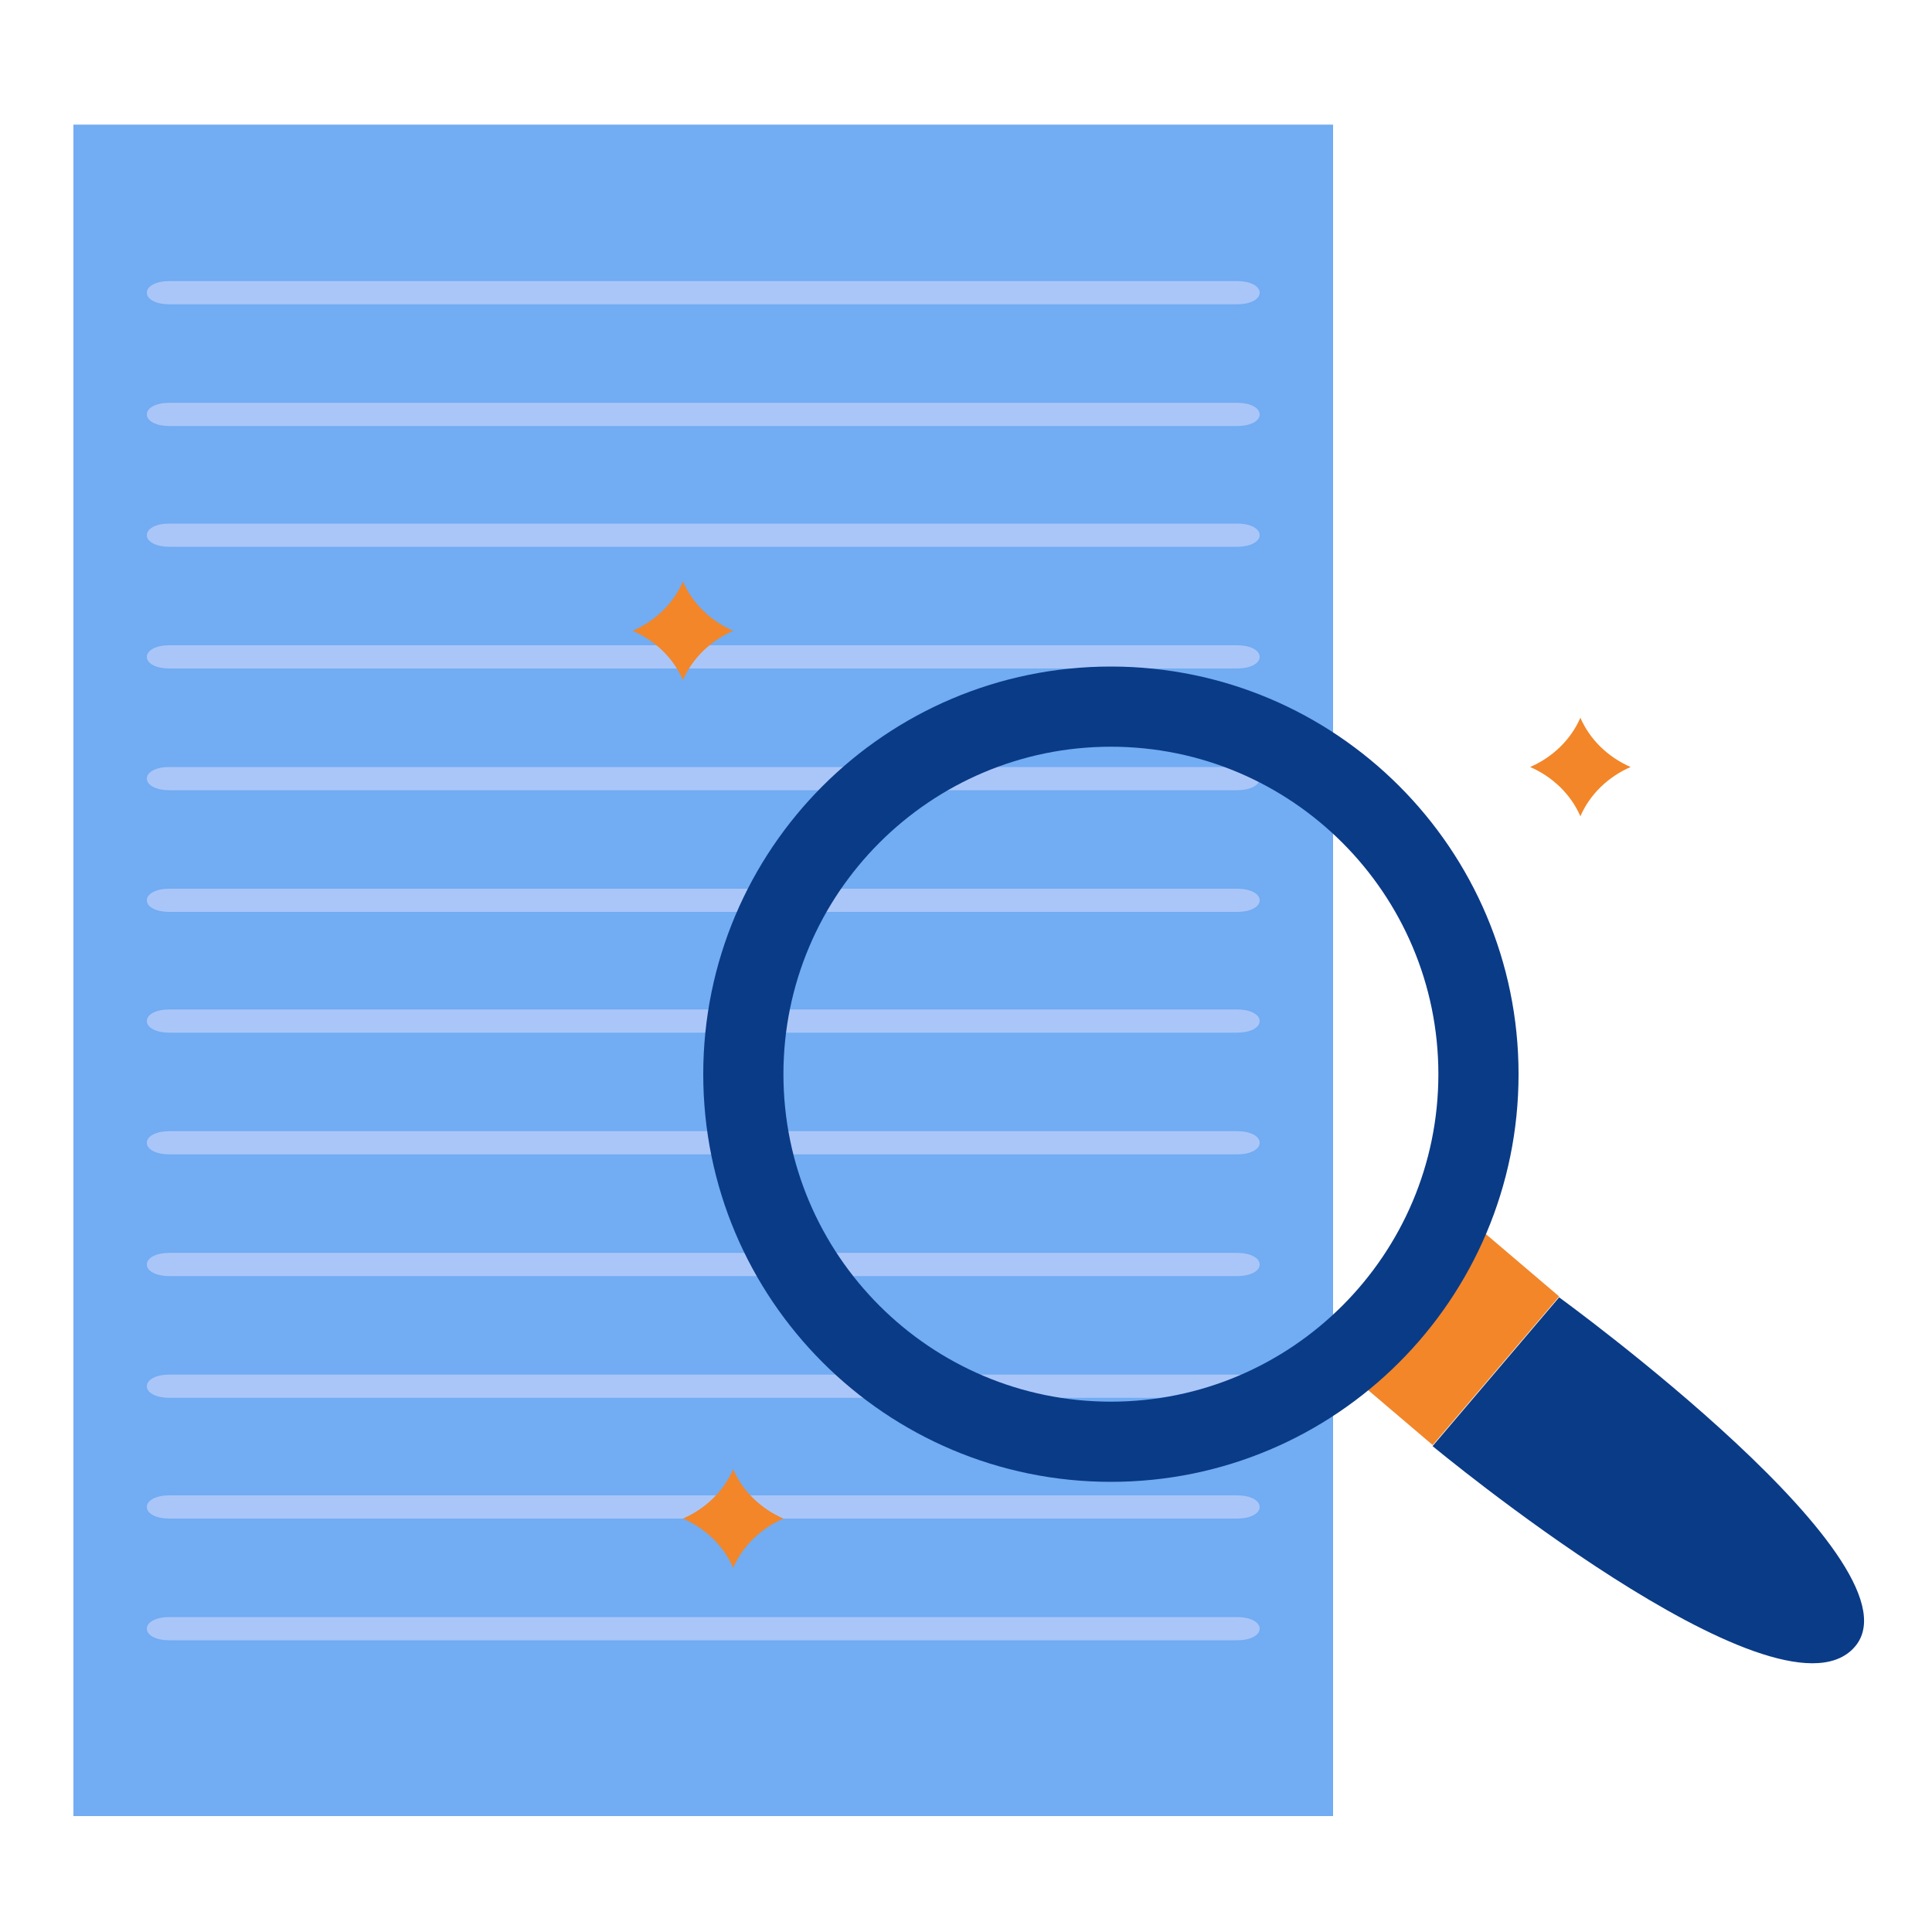 <?xml version="1.0" encoding="UTF-8"?>
<svg id="Calque_1" data-name="Calque 1" xmlns="http://www.w3.org/2000/svg" version="1.1" viewBox="0 0 200 200">
  <defs>
    <style>
      .cls-1 {
        fill: #f28629;
      }

      .cls-1, .cls-2, .cls-3, .cls-4 {
        stroke-width: 0px;
      }

      .cls-2 {
        fill: #72acf2;
      }

      .cls-3 {
        fill: #aac6f9;
      }

      .cls-4 {
        fill: #0a3b87;
      }
    </style>
  </defs>
  <g>
    <rect class="cls-2" x="7.6" y="12.9" width="130.4" height="175.1"/>
    <g>
      <path class="cls-3" d="M128,31.5H17.5c-1.3,0-2.3-.5-2.3-1.2s1-1.2,2.3-1.2h110.6c1.3,0,2.3.5,2.3,1.2s-1,1.2-2.3,1.2Z"/>
      <path class="cls-3" d="M128,44.1H17.5c-1.3,0-2.3-.5-2.3-1.2s1-1.2,2.3-1.2h110.6c1.3,0,2.3.5,2.3,1.2s-1,1.2-2.3,1.2Z"/>
      <path class="cls-3" d="M128,56.6H17.5c-1.3,0-2.3-.5-2.3-1.2s1-1.2,2.3-1.2h110.6c1.3,0,2.3.5,2.3,1.2s-1,1.2-2.3,1.2Z"/>
      <path class="cls-3" d="M128,69.2H17.5c-1.3,0-2.3-.5-2.3-1.2s1-1.2,2.3-1.2h110.6c1.3,0,2.3.5,2.3,1.2s-1,1.2-2.3,1.2Z"/>
      <path class="cls-3" d="M128,81.8H17.5c-1.3,0-2.3-.5-2.3-1.2s1-1.2,2.3-1.2h110.6c1.3,0,2.3.5,2.3,1.2s-1,1.2-2.3,1.2Z"/>
      <path class="cls-3" d="M128,94.4H17.5c-1.3,0-2.3-.5-2.3-1.2s1-1.2,2.3-1.2h110.6c1.3,0,2.3.5,2.3,1.2s-1,1.2-2.3,1.2Z"/>
      <path class="cls-3" d="M128,106.9H17.5c-1.3,0-2.3-.5-2.3-1.2s1-1.2,2.3-1.2h110.6c1.3,0,2.3.5,2.3,1.2s-1,1.2-2.3,1.2Z"/>
      <path class="cls-3" d="M128,119.5H17.5c-1.3,0-2.3-.5-2.3-1.2s1-1.2,2.3-1.2h110.6c1.3,0,2.3.5,2.3,1.2s-1,1.2-2.3,1.2Z"/>
      <path class="cls-3" d="M128,132.1H17.5c-1.3,0-2.3-.5-2.3-1.2s1-1.2,2.3-1.2h110.6c1.3,0,2.3.5,2.3,1.2s-1,1.2-2.3,1.2Z"/>
      <path class="cls-3" d="M128,144.7H17.5c-1.3,0-2.3-.5-2.3-1.2s1-1.2,2.3-1.2h110.6c1.3,0,2.3.5,2.3,1.2s-1,1.2-2.3,1.2Z"/>
      <path class="cls-3" d="M128,157.2H17.5c-1.3,0-2.3-.5-2.3-1.2s1-1.2,2.3-1.2h110.6c1.3,0,2.3.5,2.3,1.2s-1,1.2-2.3,1.2Z"/>
      <path class="cls-3" d="M128,169.8H17.5c-1.3,0-2.3-.5-2.3-1.2s1-1.2,2.3-1.2h110.6c1.3,0,2.3.5,2.3,1.2s-1,1.2-2.3,1.2Z"/>
    </g>
    <g>
      <g>
        <rect class="cls-1" x="140.6" y="132.9" width="20.2" height="11" transform="translate(-52.4 163.4) rotate(-49.6)"/>
        <path class="cls-4" d="M148.3,149.7s35.3,29.3,43.5,21c8.3-8.3-30.4-36.4-30.4-36.4l-13.1,15.4Z"/>
      </g>
      <path class="cls-4" d="M115,153.4c-23.3,0-42.2-18.9-42.2-42.2s18.9-42.2,42.2-42.2,42.2,18.9,42.2,42.2-18.9,42.2-42.2,42.2ZM115,77.3c-18.7,0-33.9,15.2-33.9,33.9s15.2,33.9,33.9,33.9,33.9-15.2,33.9-33.9-15.2-33.9-33.9-33.9Z"/>
    </g>
  </g>
  <path class="cls-1" d="M168.8,79.4c-2.3,1-4.2,2.8-5.2,5.1-1-2.3-2.9-4.1-5.2-5.1,2.3-1,4.2-2.8,5.2-5.1,1,2.3,2.9,4.1,5.2,5.1Z"/>
  <path class="cls-1" d="M75.9,65.3c-2.3,1-4.2,2.8-5.2,5.1-1-2.3-2.9-4.1-5.2-5.1,2.3-1,4.2-2.8,5.2-5.1,1,2.3,2.9,4.1,5.2,5.1Z"/>
  <path class="cls-1" d="M81.1,157.2c-2.3,1-4.2,2.8-5.2,5.1-1-2.3-2.9-4.1-5.2-5.1,2.3-1,4.2-2.8,5.2-5.1,1,2.3,2.9,4.1,5.2,5.1Z"/>
</svg>